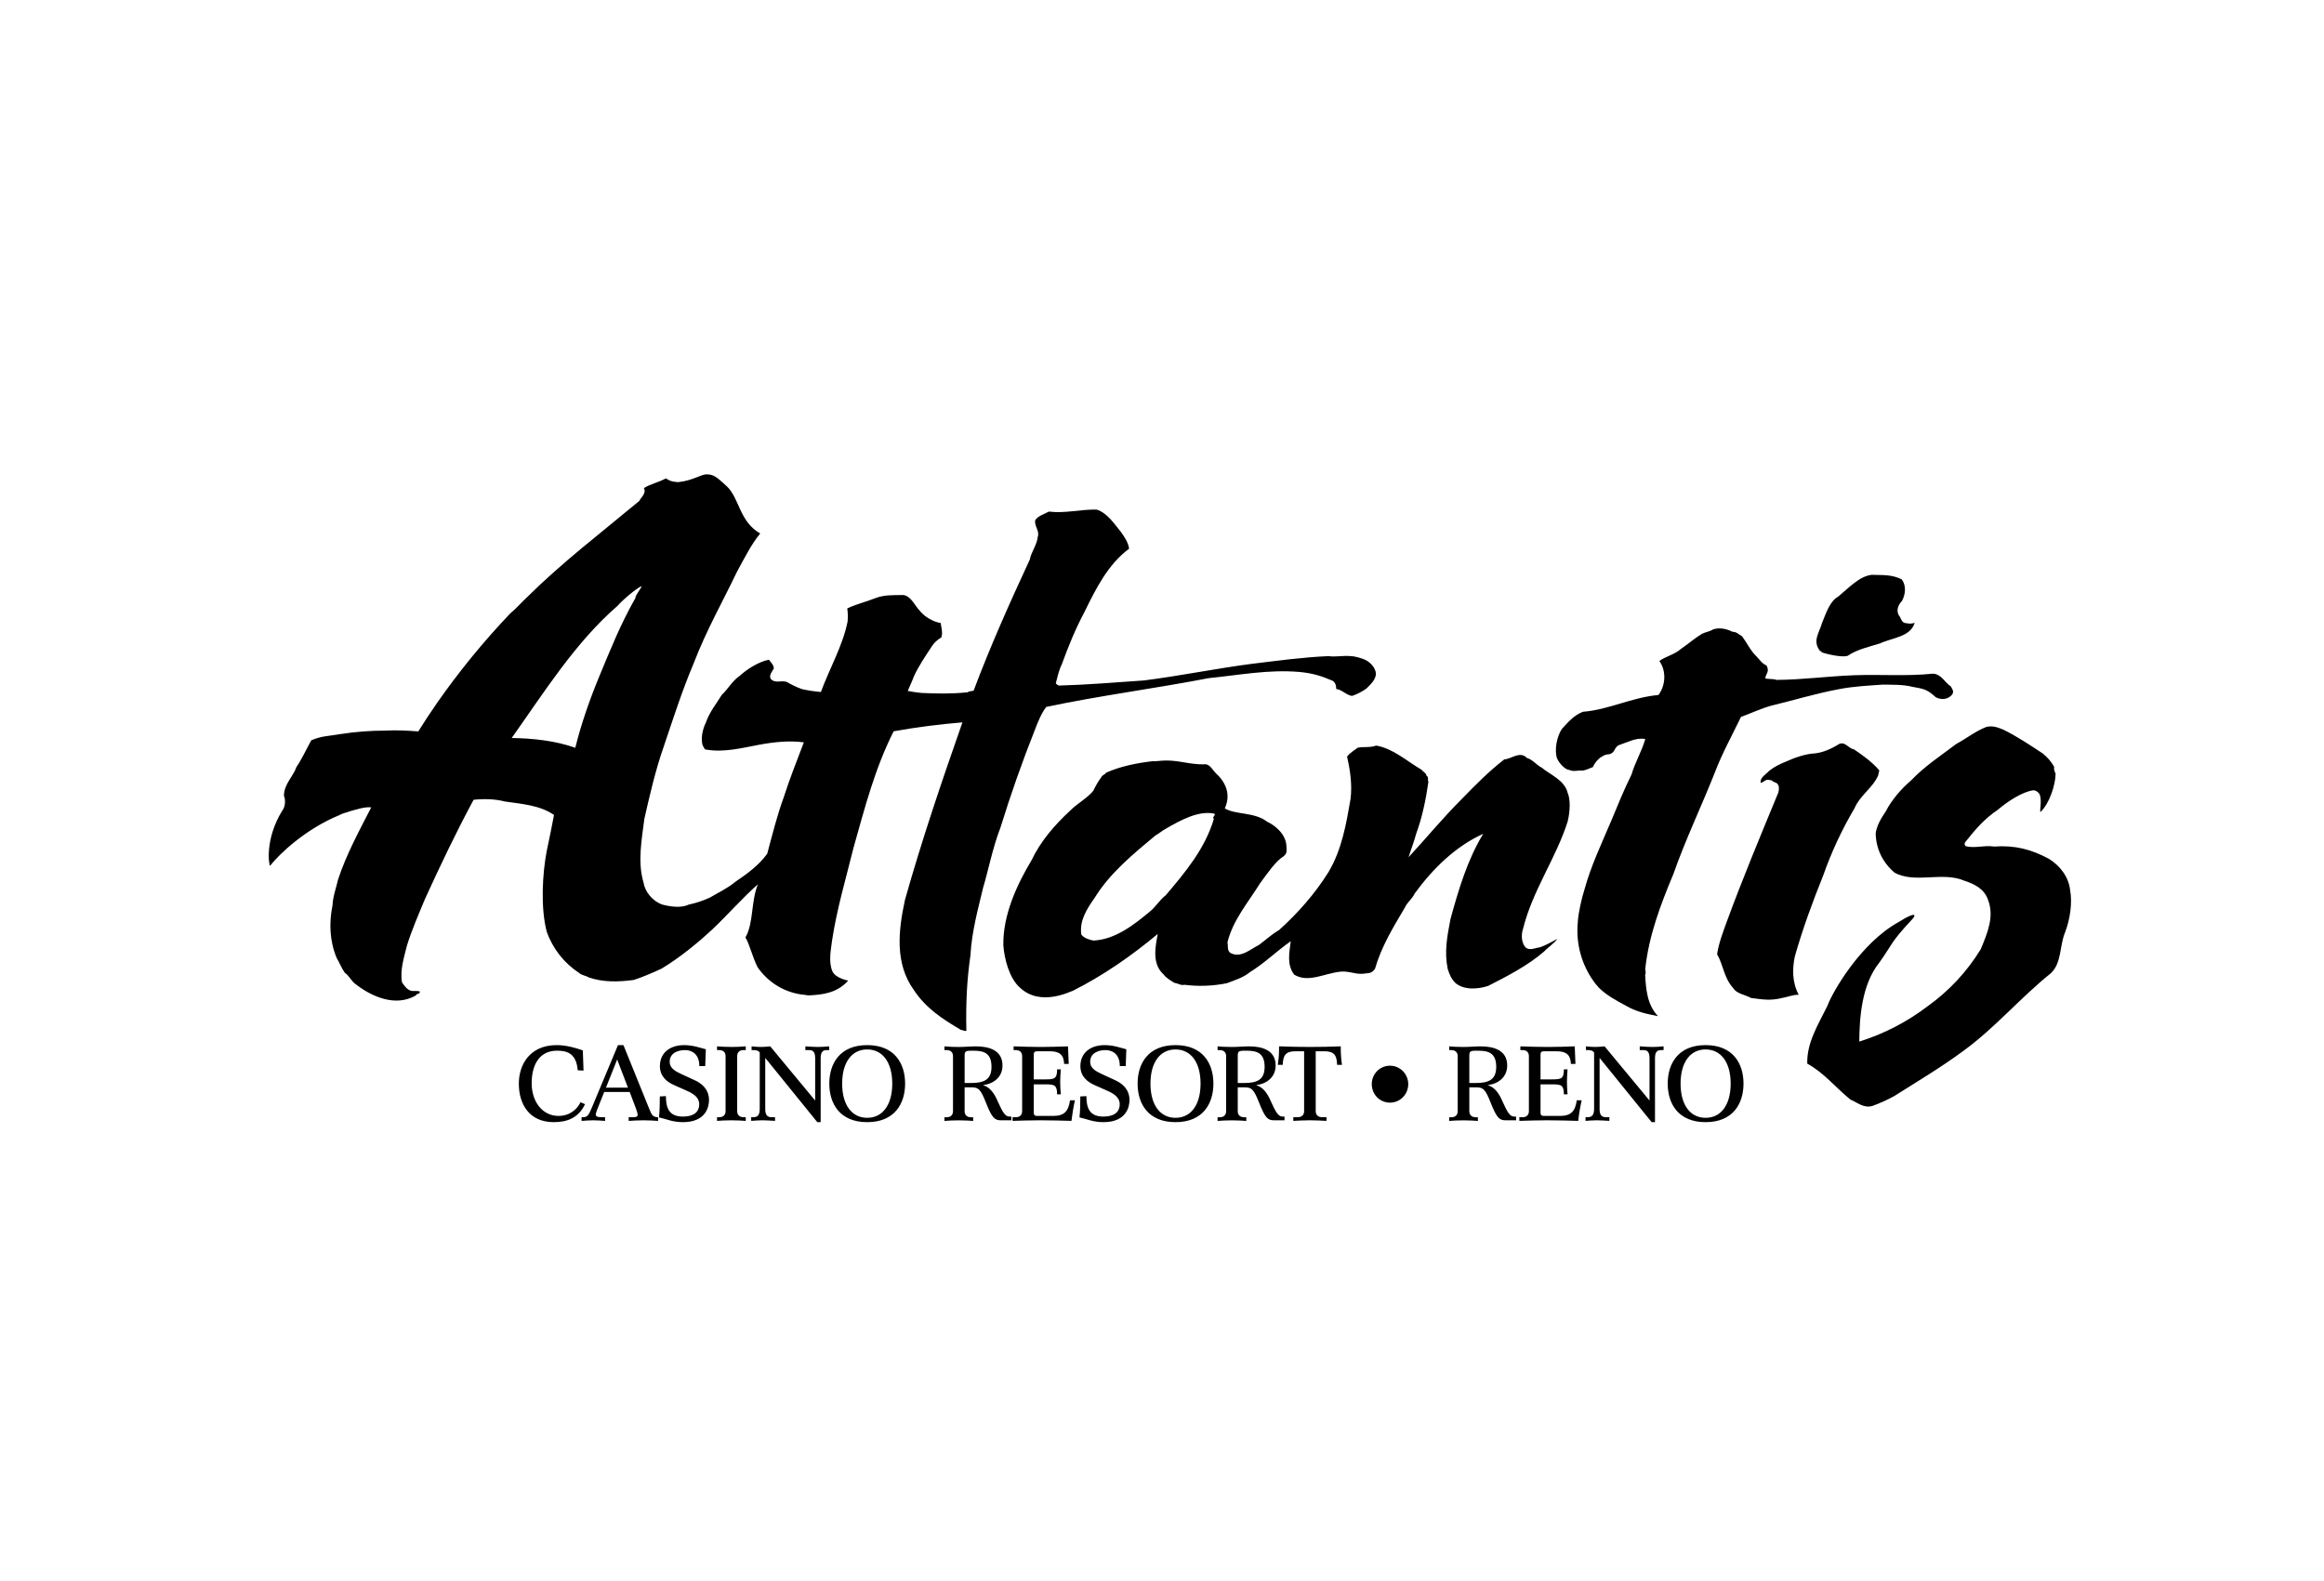 <?xml version="1.0" encoding="UTF-8"?>
<svg xmlns="http://www.w3.org/2000/svg" width="147" height="100" viewBox="0 0 147 100" fill="none">
  <rect width="147" height="100" fill="white"></rect>
  <g clip-path="url(#clip0_393_7268)">
    <path d="M48.086 33.75C47.531 34.413 47.058 35.365 46.613 36.177C45.694 38.102 44.702 39.823 43.871 41.978C43.139 43.709 42.594 45.425 41.967 47.278C41.461 48.727 41.102 50.29 40.756 51.809C40.599 53.085 40.313 54.513 40.705 55.832C40.793 56.405 41.266 56.997 41.865 57.218C42.368 57.353 43.065 57.465 43.554 57.231C44.02 57.131 44.475 56.981 44.909 56.781C45.457 56.454 46.018 56.198 46.506 55.791C47.232 55.301 48.014 54.733 48.531 54.005C48.841 52.832 49.187 51.486 49.562 50.472C49.948 49.27 50.394 48.154 50.845 46.963C49.922 46.839 48.966 46.939 48.027 47.114C46.894 47.326 45.776 47.618 44.657 47.419C44.57 47.458 44.499 47.22 44.443 47.151C44.315 46.685 44.443 46.141 44.65 45.707C44.889 45.029 45.303 44.532 45.652 43.964C46.056 43.585 46.314 43.079 46.786 42.759C47.252 42.328 48.002 41.858 48.634 41.736C48.761 41.889 48.936 42.066 48.948 42.289C48.843 42.479 48.614 42.734 48.758 42.958C49.076 43.278 49.471 42.987 49.812 43.167C49.982 43.269 50.383 43.476 50.721 43.594C51.081 43.677 51.503 43.74 51.923 43.778C52.466 42.301 53.312 40.842 53.615 39.311C53.635 39.068 53.632 38.732 53.592 38.491C54.169 38.213 54.723 38.097 55.346 37.849C55.939 37.616 56.495 37.654 57.147 37.644C57.634 37.715 57.865 38.32 58.169 38.627C58.481 39.031 59.042 39.341 59.503 39.416C59.534 39.687 59.649 40.021 59.541 40.327C59.304 40.46 59.074 40.679 58.958 40.863C58.573 41.45 58.082 42.164 57.792 42.826C57.684 43.131 57.535 43.415 57.417 43.711C57.691 43.763 57.978 43.809 58.277 43.837C59.295 43.879 60.08 43.906 61.205 43.797C61.304 43.714 61.474 43.73 61.584 43.695C62.633 40.897 63.869 38.135 65.138 35.4C65.227 34.918 65.597 34.461 65.644 33.949C65.773 33.581 65.394 33.256 65.487 32.896C65.675 32.63 66.035 32.532 66.341 32.365C67.401 32.487 68.322 32.221 69.362 32.236C70.061 32.461 70.471 33.138 70.898 33.647C71.13 33.973 71.355 34.299 71.421 34.712C70.086 35.693 69.303 37.271 68.603 38.703C68.025 39.787 67.575 40.89 67.163 42.027C66.971 42.403 66.901 42.798 66.783 43.223C66.829 43.288 66.895 43.339 66.978 43.371C68.759 43.322 70.476 43.176 72.352 43.048C74.596 42.766 76.907 42.292 79.125 42.003C80.749 41.805 82.386 41.58 84.036 41.507C84.486 41.581 84.946 41.453 85.46 41.511C85.729 41.516 86.143 41.647 86.367 41.748C86.68 41.905 87.007 42.237 87.034 42.632C86.998 43.065 86.63 43.342 86.442 43.551C86.159 43.755 85.848 43.915 85.519 44.027C85.154 43.972 84.86 43.617 84.521 43.59C84.513 43.388 84.496 43.233 84.313 43.078C83.622 42.776 83.034 42.587 82.204 42.511C80.244 42.339 78.339 42.714 76.45 42.902C73.037 43.562 69.535 44.01 66.179 44.722C65.865 45.133 65.649 45.674 65.454 46.184C64.651 48.211 63.926 50.27 63.282 52.355C62.802 53.575 62.452 55.303 62.194 56.122C61.877 57.456 61.466 58.924 61.385 60.422C61.151 62.064 61.093 63.463 61.123 65.132C61.191 65.318 60.871 65.158 60.763 65.143C59.59 64.454 58.556 63.769 57.807 62.636C56.583 60.94 56.825 58.856 57.242 56.927C58.306 53.153 59.56 49.456 60.877 45.699C59.419 45.818 57.968 46.006 56.527 46.263C55.334 48.623 54.7 51.109 53.993 53.611C53.512 55.559 52.93 57.513 52.633 59.486C52.554 60.1 52.396 60.863 52.654 61.452C52.861 61.891 53.628 62.034 53.652 62.034C52.954 62.818 52.047 62.935 51.121 62.972C50.966 62.944 50.811 62.923 50.655 62.909C50.107 62.826 49.582 62.63 49.112 62.334C48.641 62.038 48.235 61.647 47.919 61.187C47.603 60.572 47.388 59.661 47.15 59.309C47.681 58.373 47.488 57.067 47.938 55.943C46.936 56.834 46.052 57.852 45.067 58.787C44.109 59.678 42.974 60.6 41.845 61.279C41.283 61.541 40.677 61.802 40.091 61.994C39.1 62.125 38.157 62.151 37.238 61.833C37.029 61.704 36.774 61.7 36.632 61.549C35.679 60.93 34.956 60.008 34.578 58.927C34.181 57.387 34.317 55.25 34.573 53.884C34.74 53.117 34.896 52.314 35.043 51.556C34.142 50.931 32.973 50.86 31.932 50.705C31.33 50.544 30.602 50.525 29.956 50.596C28.826 52.696 27.864 54.724 26.886 56.862C26.481 57.835 26.037 58.855 25.739 59.826C25.554 60.581 25.288 61.377 25.43 62.152C25.594 62.38 25.743 62.623 26.048 62.693C26.195 62.688 26.41 62.686 26.551 62.719C26.594 62.912 26.322 62.839 26.314 62.969C25.015 63.73 23.5 63.044 22.5 62.264C22.228 62.087 22.1 61.734 21.812 61.542C21.589 61.231 21.456 60.856 21.295 60.604C20.842 59.511 20.811 58.377 21.03 57.286C21.056 56.721 21.266 56.156 21.381 55.653C21.886 54.096 22.703 52.593 23.481 51.077C23.066 51.029 22.568 51.208 22.154 51.315C21.891 51.423 21.7 51.429 21.45 51.575C19.309 52.453 17.647 54.048 17.083 54.771C17.016 54.764 16.721 53.108 17.867 51.264C18.055 51.029 18.067 50.566 17.961 50.356C17.951 49.616 18.569 49.089 18.746 48.531C19.102 48.005 19.352 47.444 19.688 46.836C20.352 46.544 20.835 46.567 21.522 46.442C22.468 46.294 23.424 46.219 24.381 46.221C25.029 46.181 25.778 46.218 26.458 46.271C26.841 45.657 27.239 45.053 27.652 44.459C29.05 42.459 30.596 40.569 32.276 38.806C32.65 38.506 32.989 38.095 33.362 37.757C35.57 35.569 37.989 33.73 40.445 31.685C40.455 31.562 40.925 31.215 40.727 30.877C41.158 30.611 41.647 30.52 42.119 30.266C42.385 30.412 42.401 30.462 42.886 30.503C43.843 30.408 44.333 29.995 44.724 30.009C45.133 30.026 45.305 30.146 45.954 30.747C46.775 31.496 46.751 32.991 48.086 33.75ZM89.926 48.701C90.008 48.834 90.219 48.902 90.231 49.08C90.394 49.158 90.279 49.313 90.351 49.464C90.185 50.621 89.95 51.735 89.577 52.746C89.448 53.245 89.243 53.746 89.098 54.23C90.221 53.017 91.245 51.764 92.433 50.577C93.299 49.687 94.164 48.804 95.153 48.039C95.599 48.025 96.138 47.48 96.592 47.956C96.949 48.054 97.172 48.39 97.533 48.572C97.989 48.973 98.957 49.342 99.151 50.132C99.35 50.575 99.309 51.34 99.165 51.952C98.447 54.252 96.934 56.332 96.335 58.766C96.207 59.143 96.235 59.639 96.494 59.933C96.755 60.166 97.103 59.965 97.392 59.931C97.782 59.818 98.513 59.385 98.504 59.396C98.298 59.697 97.902 59.934 97.675 60.191C96.606 61.107 95.347 61.751 94.137 62.368C93.469 62.597 92.558 62.64 92.039 62.167C91.771 61.887 91.678 61.616 91.57 61.286C91.351 60.211 91.534 59.249 91.748 58.139C92.263 56.268 92.817 54.393 93.818 52.751C92.05 53.547 90.606 54.983 89.478 56.533C89.331 56.862 88.999 57.092 88.852 57.432C88.102 58.698 87.371 59.899 86.971 61.295C86.738 61.602 86.605 61.544 86.275 61.595C85.774 61.666 85.359 61.421 84.802 61.468C83.769 61.572 82.752 62.202 81.862 61.659C81.37 61.016 81.564 60.216 81.645 59.546C80.777 60.147 79.997 60.927 79.063 61.5C78.638 61.854 78.094 62.011 77.595 62.203C76.714 62.38 75.81 62.414 74.918 62.301C74.694 62.363 74.504 62.2 74.291 62.181C74.034 62.028 73.741 61.849 73.598 61.641C72.848 60.974 73.083 59.89 73.231 59.084C71.587 60.456 69.796 61.707 67.851 62.685C67.723 62.704 65.824 63.717 64.514 62.481C63.843 61.891 63.529 60.672 63.465 59.806C63.428 57.894 64.323 55.962 65.245 54.428C65.812 53.232 66.701 52.193 67.707 51.267C68.138 50.834 68.745 50.516 69.147 50.037C69.307 49.717 69.446 49.455 69.683 49.136C69.709 49.046 69.917 48.987 69.958 48.886C70.873 48.475 71.904 48.274 72.898 48.156C73.119 48.173 73.411 48.115 73.689 48.115C74.49 48.084 75.27 48.366 76.128 48.356C76.516 48.287 76.667 48.681 76.907 48.916C77.522 49.474 77.879 50.252 77.472 51.14C78.129 51.55 79.359 51.365 80.141 51.978C80.667 52.216 81.366 52.8 81.372 53.567C81.385 53.839 81.417 53.984 81.198 54.166C80.678 54.48 80.141 55.292 79.698 55.886C78.961 57.078 77.981 58.208 77.64 59.618C77.695 59.836 77.599 60.144 77.842 60.295C78.489 60.624 79.058 60.064 79.63 59.782C80.069 59.458 80.421 59.121 80.903 58.839C82.068 57.796 83.191 56.525 84.036 55.162C84.883 53.736 85.158 52.098 85.426 50.543C85.544 49.623 85.388 48.647 85.205 47.872C85.368 47.627 85.727 47.432 85.876 47.303C86.245 47.225 86.667 47.313 87.046 47.167C88.11 47.347 88.987 48.152 89.926 48.701ZM40.589 37.076C40.279 37.2 39.427 37.911 39.065 38.324C36.375 40.653 34.4 43.827 32.365 46.689C33.681 46.704 35.154 46.863 36.389 47.308C36.746 45.845 37.306 44.239 37.888 42.833C38.613 41.095 39.234 39.514 40.193 37.83C40.176 37.667 40.546 37.239 40.589 37.076ZM73.74 52.429C73.506 52.552 73.317 52.731 73.085 52.854C71.675 54.027 70.201 55.239 69.246 56.791C68.765 57.479 68.262 58.232 68.398 59.127C68.589 59.367 68.933 59.457 69.163 59.503C70.567 59.435 71.755 58.481 72.769 57.638C73.121 57.344 73.358 56.925 73.739 56.635C74.999 55.15 76.228 53.679 76.785 51.791C76.625 51.734 76.898 51.598 76.826 51.478C75.83 51.252 74.661 51.891 73.74 52.429ZM118.859 48.72C118.89 48.785 118.795 48.955 118.807 49.037C118.46 49.855 117.674 50.28 117.299 51.141C116.504 52.486 115.842 53.908 115.323 55.385C114.648 57.061 114.026 58.758 113.528 60.506C113.368 61.275 113.349 62.135 113.774 62.932C113.399 62.923 113.067 63.081 112.764 63.124C111.974 63.332 111.443 63.22 110.753 63.133C110.395 62.928 109.848 62.874 109.634 62.513C109.045 61.879 109.011 61.058 108.611 60.364C108.725 59.622 109.011 58.904 109.24 58.263C110.254 55.508 111.338 52.919 112.486 50.135C112.54 49.933 112.559 49.641 112.355 49.529C112.241 49.468 112.096 49.449 112.07 49.357C112.018 49.402 111.888 49.281 111.711 49.35C111.569 49.417 111.49 49.51 111.368 49.528C111.313 49.191 111.665 49.023 111.919 48.755C112.208 48.52 112.596 48.327 112.989 48.172C113.52 47.933 114.174 47.694 114.811 47.66C115.297 47.607 115.827 47.383 116.331 47.067C116.725 46.893 116.913 47.356 117.265 47.403C117.806 47.769 118.402 48.192 118.859 48.72ZM126.724 46.164C127.582 46.584 128.361 47.108 129.219 47.673C129.522 47.934 129.709 48.128 129.942 48.523C129.891 48.541 129.943 48.81 130.024 48.944C130.011 49.679 129.63 50.834 129.071 51.366C128.975 51.383 129.245 50.364 128.907 50.125C128.834 50.052 128.74 50.006 128.639 49.994C127.941 50.071 126.966 50.714 126.366 51.231C125.542 51.785 124.978 52.431 124.326 53.251C124.308 53.268 124.294 53.289 124.284 53.312C124.274 53.336 124.268 53.361 124.268 53.386C124.267 53.411 124.272 53.436 124.281 53.46C124.29 53.483 124.304 53.505 124.321 53.523C124.879 53.692 125.477 53.456 126.135 53.554C127.463 53.466 128.47 53.728 129.588 54.325C130.296 54.755 130.842 55.471 130.937 56.279C131.096 57.141 130.934 58.157 130.622 58.986C130.263 59.833 130.42 60.951 129.696 61.592C127.831 63.089 126.177 65.029 124.242 66.444C122.781 67.527 121.278 68.415 119.826 69.335C119.379 69.582 118.913 69.793 118.433 69.966C117.869 70.125 117.476 69.737 117.039 69.559C116.084 68.78 115.369 67.86 114.314 67.289C114.279 65.95 115.008 64.823 115.58 63.652C115.9 62.773 117.689 59.638 120.126 58.314C121.129 57.679 121.241 57.843 120.963 58.144C119.539 59.668 119.751 59.668 118.872 60.898C117.746 62.296 117.617 64.415 117.606 65.893C119.173 65.404 120.645 64.641 121.954 63.639C123.289 62.682 124.421 61.464 125.285 60.056C125.701 59.051 126.16 58.003 125.752 56.934C125.518 56.231 124.872 55.915 124.266 55.722C122.866 55.112 121.15 55.919 119.839 55.209C119.069 54.553 118.653 53.67 118.643 52.693C118.732 52.195 118.978 51.774 119.276 51.339C119.657 50.589 120.285 49.878 120.909 49.347C121.701 48.506 122.748 47.815 123.736 47.067C124.371 46.725 124.949 46.261 125.636 45.99C126.006 45.896 126.326 45.993 126.724 46.164ZM110.194 40.257C110.481 40.637 110.738 41.188 111.09 41.511C111.308 41.731 111.429 41.965 111.743 42.105C111.941 42.511 111.701 42.606 111.657 42.904C111.739 42.98 112.211 42.929 112.355 43.013C114.063 43.001 115.557 42.781 117.296 42.717C118.973 42.656 120.564 42.791 122.278 42.618C122.815 42.655 123.041 43.218 123.396 43.422C123.473 43.603 123.674 43.77 123.402 44.022C123.124 44.274 122.755 44.264 122.45 44.115C121.855 43.563 121.622 43.579 120.972 43.452C120.367 43.297 119.661 43.321 119.086 43.31C118.129 43.38 117.237 43.418 116.274 43.607C114.869 43.871 113.45 44.303 112.04 44.642C111.365 44.831 110.715 45.142 110.123 45.353C109.573 46.496 108.924 47.668 108.467 48.875C107.613 51.034 106.608 53.12 105.841 55.309C105.041 57.219 104.291 59.19 104.066 61.305C104.073 61.421 104.129 61.548 104.06 61.669C104.112 62.509 104.162 63.544 104.876 64.286C104.181 64.144 103.553 64.03 102.859 63.632C102.209 63.281 101.617 62.966 101.118 62.472C101.038 62.354 100.901 62.238 100.819 62.102C100.03 61.014 99.668 59.667 99.802 58.324C99.827 57.775 100.054 56.794 100.219 56.285C100.633 54.771 101.282 53.426 101.923 51.908C102.336 50.927 102.693 50.018 103.2 48.998C103.41 48.256 103.832 47.568 104.071 46.752C103.471 46.646 102.933 46.968 102.388 47.145C102.159 47.259 102.147 47.5 101.983 47.623C101.743 47.809 101.7 47.618 101.302 47.881C101.101 47.986 100.855 48.272 100.758 48.526C100.535 48.617 100.263 48.736 100.093 48.752C99.749 48.72 99.553 48.839 99.274 48.711C99.023 48.711 98.623 48.302 98.488 47.976C98.306 47.451 98.475 46.573 98.803 46.101C99.187 45.697 99.521 45.266 100.126 45.029C101.767 44.901 103.194 44.12 104.906 43.967C105.405 43.271 105.366 42.379 104.96 41.818C105.314 41.541 105.913 41.419 106.338 41.042C106.786 40.737 107.174 40.39 107.648 40.1C107.849 39.992 108.125 39.966 108.352 39.821C108.757 39.676 109.232 39.784 109.589 39.971C109.817 39.956 109.984 40.133 110.194 40.257ZM120.293 36.652C120.578 37.043 120.542 37.574 120.305 38.018C120.086 38.25 119.932 38.569 120.092 38.906C120.27 39.082 120.236 39.434 120.623 39.429C120.729 39.461 120.936 39.467 121.108 39.399C120.85 40.307 119.654 40.348 118.911 40.707C118.235 40.917 117.455 41.085 116.868 41.49C116.577 41.59 115.756 41.445 115.201 41.26C115.277 41.164 115.092 41.22 115.097 41.149C114.642 40.525 115.071 40.036 115.252 39.404C115.49 38.838 115.725 38.042 116.267 37.747C116.911 37.22 117.611 36.445 118.393 36.365C119.004 36.396 119.613 36.316 120.293 36.652ZM36.865 66.45C36.35 66.267 35.769 66.117 35.216 66.117C33.476 66.117 32.818 67.396 32.818 68.553C32.818 69.853 33.475 70.991 35.027 70.991C35.898 70.991 36.595 70.71 37.006 69.854L36.721 69.731C36.595 69.995 36.397 70.216 36.151 70.37C35.904 70.523 35.62 70.602 35.33 70.597C34.313 70.597 33.63 69.697 33.63 68.533C33.63 67.326 34.145 66.47 35.227 66.47C35.807 66.47 36.452 66.588 36.542 67.709L36.91 67.73L36.865 66.45ZM40.217 70.103C40.287 70.292 40.333 70.442 40.333 70.528C40.333 70.677 40.172 70.677 39.972 70.677H39.766V70.912C40.024 70.894 40.346 70.874 40.72 70.874C41.061 70.874 41.357 70.895 41.627 70.912V70.677C41.306 70.677 41.223 70.539 41.085 70.194L39.435 66.118H39.089L37.426 70.096C37.239 70.534 37.161 70.677 36.89 70.677H36.787V70.912C37.038 70.894 37.265 70.874 37.521 70.874C37.794 70.874 38.031 70.895 38.272 70.912V70.677H38.122C37.904 70.677 37.684 70.677 37.684 70.506C37.684 70.454 37.71 70.356 37.78 70.179L38.219 69.082H39.83L40.217 70.103ZM39.72 68.809H38.329L39.038 67.025L39.72 68.809ZM41.736 69.364C41.736 69.782 41.729 70.272 41.683 70.69C42.142 70.788 42.534 70.991 43.197 70.991C44.668 70.991 44.847 69.997 44.847 69.598C44.847 68.92 44.402 68.547 43.944 68.338L43.107 67.953C42.694 67.763 42.359 67.567 42.359 67.176C42.359 66.635 42.849 66.432 43.333 66.432C43.712 66.432 44.235 66.635 44.235 67.444H44.607L44.647 66.379C44.247 66.282 43.855 66.118 43.267 66.118C42.444 66.118 41.741 66.55 41.741 67.45C41.741 68.072 42.153 68.438 42.662 68.658L43.402 68.986C43.841 69.175 44.227 69.412 44.227 69.854C44.227 70.456 43.732 70.638 43.196 70.638C42.334 70.638 42.121 70.116 42.121 69.344L41.736 69.364ZM45.895 70.297C45.895 70.559 45.715 70.677 45.502 70.677H45.355V70.912C45.587 70.894 45.844 70.874 46.262 70.874C46.681 70.874 46.939 70.895 47.171 70.912V70.677H47.022C46.811 70.677 46.629 70.559 46.629 70.297V66.809C46.629 66.549 46.811 66.431 47.022 66.431H47.171V66.194C46.869 66.222 46.565 66.235 46.262 66.233C45.843 66.233 45.586 66.214 45.355 66.194V66.431H45.502C45.716 66.431 45.895 66.549 45.895 66.809V70.297ZM48.055 70.172C48.055 70.584 47.874 70.676 47.661 70.676H47.514V70.91C47.758 70.893 47.965 70.873 48.235 70.873C48.492 70.873 48.699 70.894 49.023 70.91V70.676H48.795C48.583 70.676 48.404 70.584 48.404 70.172V66.942H48.417L51.697 70.991H51.909V66.942C51.909 66.496 52.091 66.432 52.302 66.432H52.45V66.195C52.214 66.219 51.978 66.232 51.742 66.234C51.471 66.234 51.265 66.215 50.943 66.195V66.432H51.168C51.38 66.432 51.562 66.497 51.562 66.942V69.606H51.547L48.72 66.195C48.519 66.219 48.316 66.232 48.114 66.234C47.921 66.234 47.735 66.215 47.54 66.195V66.432H47.606C47.787 66.432 47.96 66.438 48.056 66.589L48.055 70.172ZM52.456 68.553C52.456 69.812 53.114 70.991 54.853 70.991C56.593 70.991 57.251 69.812 57.251 68.553C57.251 67.292 56.594 66.117 54.853 66.117C53.114 66.118 52.456 67.292 52.456 68.553ZM56.438 68.553C56.438 69.892 55.833 70.716 54.853 70.716C53.874 70.716 53.269 69.893 53.269 68.553C53.269 67.214 53.874 66.391 54.853 66.391C55.833 66.391 56.438 67.215 56.438 68.553ZM61.015 66.815C61.015 66.524 61.052 66.471 61.447 66.471H61.589C62.252 66.471 62.715 66.635 62.715 67.495C62.715 68.305 62.245 68.514 61.414 68.514H61.015V66.815ZM61.015 68.789H61.472C61.897 68.789 62.038 68.932 62.361 69.751C62.748 70.729 62.915 70.874 63.316 70.874H63.971V70.638H63.849C63.578 70.638 63.418 70.356 63.114 69.685C62.908 69.193 62.618 68.77 62.192 68.658V68.647C62.857 68.56 63.411 68.137 63.411 67.405C63.411 66.419 62.526 66.196 61.723 66.196C61.388 66.196 61.033 66.235 60.647 66.235C60.344 66.237 60.041 66.224 59.739 66.196V66.433H59.888C60.101 66.433 60.28 66.551 60.28 66.812V70.3C60.28 70.561 60.099 70.68 59.888 70.68H59.739V70.914C59.971 70.896 60.229 70.876 60.647 70.876C61.066 70.876 61.323 70.898 61.555 70.914V70.68H61.406C61.195 70.68 61.015 70.561 61.015 70.3V68.789ZM64.048 70.91C64.602 70.893 65.176 70.873 65.807 70.873C66.484 70.873 67.161 70.894 67.773 70.91C67.824 70.475 67.896 70.037 67.992 69.606H67.682C67.585 70.277 67.341 70.597 66.62 70.597H65.602C65.454 70.597 65.389 70.544 65.389 70.388V68.599H66.123C66.697 68.599 66.865 68.645 66.865 69.232H67.099C67.076 68.969 67.063 68.705 67.06 68.441C67.06 68.195 67.079 67.926 67.099 67.653H66.865C66.865 68.241 66.697 68.285 66.123 68.285H65.389V66.719C65.389 66.561 65.454 66.507 65.602 66.507H66.414C67.033 66.507 67.29 66.744 67.31 67.307H67.599L67.554 66.195C66.973 66.216 66.4 66.234 65.834 66.234C65.253 66.234 64.68 66.215 64.113 66.195V66.432H64.26C64.474 66.432 64.654 66.55 64.654 66.811V70.298C64.654 70.56 64.473 70.679 64.26 70.679H64.048V70.91ZM68.333 69.364C68.333 69.782 68.327 70.272 68.281 70.69C68.739 70.788 69.132 70.991 69.796 70.991C71.264 70.991 71.444 69.997 71.444 69.598C71.444 68.92 71.001 68.547 70.541 68.338L69.704 67.953C69.292 67.763 68.957 67.567 68.957 67.176C68.957 66.635 69.447 66.432 69.929 66.432C70.309 66.432 70.831 66.635 70.831 67.444H71.206L71.243 66.379C70.844 66.282 70.451 66.118 69.865 66.118C69.04 66.118 68.338 66.55 68.338 67.45C68.338 68.072 68.75 68.438 69.26 68.658L70 68.986C70.438 69.175 70.825 69.412 70.825 69.854C70.825 70.456 70.329 70.638 69.795 70.638C68.932 70.638 68.718 70.116 68.718 69.344L68.333 69.364ZM71.957 68.553C71.957 69.812 72.613 70.991 74.355 70.991C76.094 70.991 76.752 69.812 76.752 68.553C76.752 67.292 76.095 66.117 74.355 66.117C72.613 66.118 71.957 67.292 71.957 68.553ZM75.939 68.553C75.939 69.892 75.335 70.716 74.355 70.716C73.376 70.716 72.77 69.893 72.77 68.553C72.77 67.214 73.376 66.391 74.355 66.391C75.335 66.391 75.939 67.215 75.939 68.553ZM78.291 66.815C78.291 66.524 78.33 66.471 78.724 66.471H78.865C79.528 66.471 79.991 66.635 79.991 67.495C79.991 68.305 79.522 68.514 78.691 68.514H78.291V66.815ZM78.291 68.789H78.748C79.174 68.789 79.315 68.932 79.638 69.751C80.026 70.729 80.192 70.874 80.592 70.874H81.249V70.638H81.126C80.856 70.638 80.694 70.356 80.391 69.685C80.185 69.193 79.895 68.77 79.471 68.658V68.647C80.134 68.56 80.688 68.137 80.688 67.405C80.688 66.419 79.805 66.196 79 66.196C78.665 66.196 78.311 66.235 77.923 66.235C77.504 66.235 77.247 66.216 77.016 66.196V66.433H77.164C77.375 66.433 77.557 66.551 77.557 66.812V70.3C77.557 70.561 77.375 70.68 77.164 70.68H77.016V70.914C77.249 70.896 77.506 70.876 77.923 70.876C78.343 70.876 78.6 70.898 78.831 70.914V70.68H78.684C78.471 70.68 78.291 70.561 78.291 70.3V68.789ZM81.803 70.91C82.178 70.893 82.435 70.873 82.853 70.873C83.273 70.873 83.53 70.894 83.905 70.91V70.676H83.615C83.402 70.676 83.223 70.558 83.223 70.296V66.506H83.777C84.395 66.506 84.557 66.768 84.577 67.365H84.885C84.834 67.034 84.809 66.7 84.808 66.365V66.194C83.507 66.247 82.205 66.247 80.904 66.194V66.365C80.904 66.789 80.865 67.082 80.827 67.365H81.136C81.155 66.768 81.318 66.506 81.936 66.506H82.489V70.296C82.489 70.558 82.309 70.676 82.096 70.676H81.807V70.91H81.803ZM92.939 66.815C92.939 66.524 92.977 66.471 93.372 66.471H93.515C94.177 66.471 94.64 66.635 94.64 67.495C94.64 68.305 94.169 68.514 93.338 68.514H92.939V66.815ZM92.939 68.789H93.397C93.821 68.789 93.963 68.932 94.286 69.751C94.673 70.729 94.84 70.874 95.241 70.874H95.897V70.638H95.774C95.504 70.638 95.343 70.356 95.04 69.685C94.834 69.193 94.543 68.77 94.118 68.658V68.647C94.781 68.56 95.335 68.137 95.335 67.405C95.335 66.419 94.454 66.196 93.647 66.196C93.313 66.196 92.958 66.235 92.572 66.235C92.153 66.235 91.895 66.216 91.665 66.196V66.433H91.813C92.025 66.433 92.204 66.551 92.204 66.812V70.3C92.204 70.561 92.024 70.68 91.813 70.68H91.665V70.914C91.896 70.896 92.154 70.876 92.572 70.876C92.989 70.876 93.249 70.898 93.48 70.914V70.68H93.332C93.12 70.68 92.939 70.561 92.939 70.3V68.789ZM96.103 70.91C96.656 70.893 97.228 70.873 97.862 70.873C98.536 70.873 99.214 70.894 99.827 70.91C99.876 70.472 99.949 70.036 100.045 69.606H99.736C99.639 70.277 99.394 70.597 98.673 70.597H97.656C97.508 70.597 97.443 70.544 97.443 70.388V68.599H98.178C98.751 68.599 98.92 68.645 98.92 69.232H99.151C99.132 68.959 99.114 68.691 99.114 68.441C99.114 68.195 99.134 67.926 99.151 67.653H98.92C98.92 68.241 98.751 68.285 98.178 68.285H97.443V66.719C97.443 66.561 97.508 66.507 97.656 66.507H98.467C99.085 66.507 99.344 66.744 99.365 67.307H99.652L99.607 66.195C99.034 66.219 98.461 66.232 97.888 66.234C97.307 66.234 96.734 66.215 96.168 66.195V66.432H96.315C96.528 66.432 96.707 66.55 96.707 66.811V70.298C96.707 70.56 96.527 70.679 96.315 70.679H96.103V70.91ZM100.83 70.172C100.83 70.584 100.649 70.676 100.437 70.676H100.29V70.91C100.533 70.893 100.74 70.873 101.01 70.873C101.269 70.873 101.475 70.894 101.797 70.91V70.676H101.571C101.358 70.676 101.179 70.584 101.179 70.172V66.942H101.192L104.472 70.991H104.683V66.942C104.683 66.496 104.865 66.432 105.077 66.432H105.226V66.195C104.99 66.219 104.754 66.232 104.517 66.234C104.246 66.234 104.041 66.215 103.718 66.195V66.432H103.943C104.157 66.432 104.337 66.497 104.337 66.942V69.606H104.323L101.495 66.195C101.296 66.216 101.095 66.234 100.89 66.234C100.695 66.234 100.509 66.215 100.316 66.195V66.432H100.379C100.561 66.432 100.735 66.438 100.832 66.589V70.172H100.83ZM105.488 68.553C105.488 69.812 106.145 70.991 107.884 70.991C109.624 70.991 110.282 69.812 110.282 68.553C110.282 67.292 109.625 66.117 107.884 66.117C106.145 66.118 105.488 67.292 105.488 68.553ZM109.47 68.553C109.47 69.892 108.864 70.716 107.884 70.716C106.905 70.716 106.302 69.893 106.302 68.553C106.302 67.214 106.905 66.391 107.884 66.391C108.864 66.391 109.47 67.215 109.47 68.553ZM89.076 68.585C89.075 68.431 89.045 68.279 88.986 68.138C88.928 67.996 88.842 67.867 88.735 67.759C88.627 67.651 88.5 67.566 88.36 67.507C88.219 67.449 88.069 67.419 87.918 67.42C87.767 67.419 87.617 67.449 87.477 67.507C87.338 67.565 87.21 67.651 87.104 67.759C86.997 67.868 86.912 67.996 86.855 68.138C86.797 68.28 86.768 68.432 86.769 68.585C86.769 69.248 87.286 69.756 87.918 69.756C88.07 69.757 88.221 69.727 88.361 69.668C88.502 69.61 88.63 69.524 88.737 69.415C88.845 69.306 88.93 69.177 88.988 69.034C89.046 68.892 89.076 68.739 89.076 68.585Z" fill="black"></path>
  </g>
  <defs>
    <clipPath id="clip0_393_7268">
      <rect width="114" height="41" fill="white" transform="translate(17 30)"></rect>
    </clipPath>
  </defs>
</svg>
